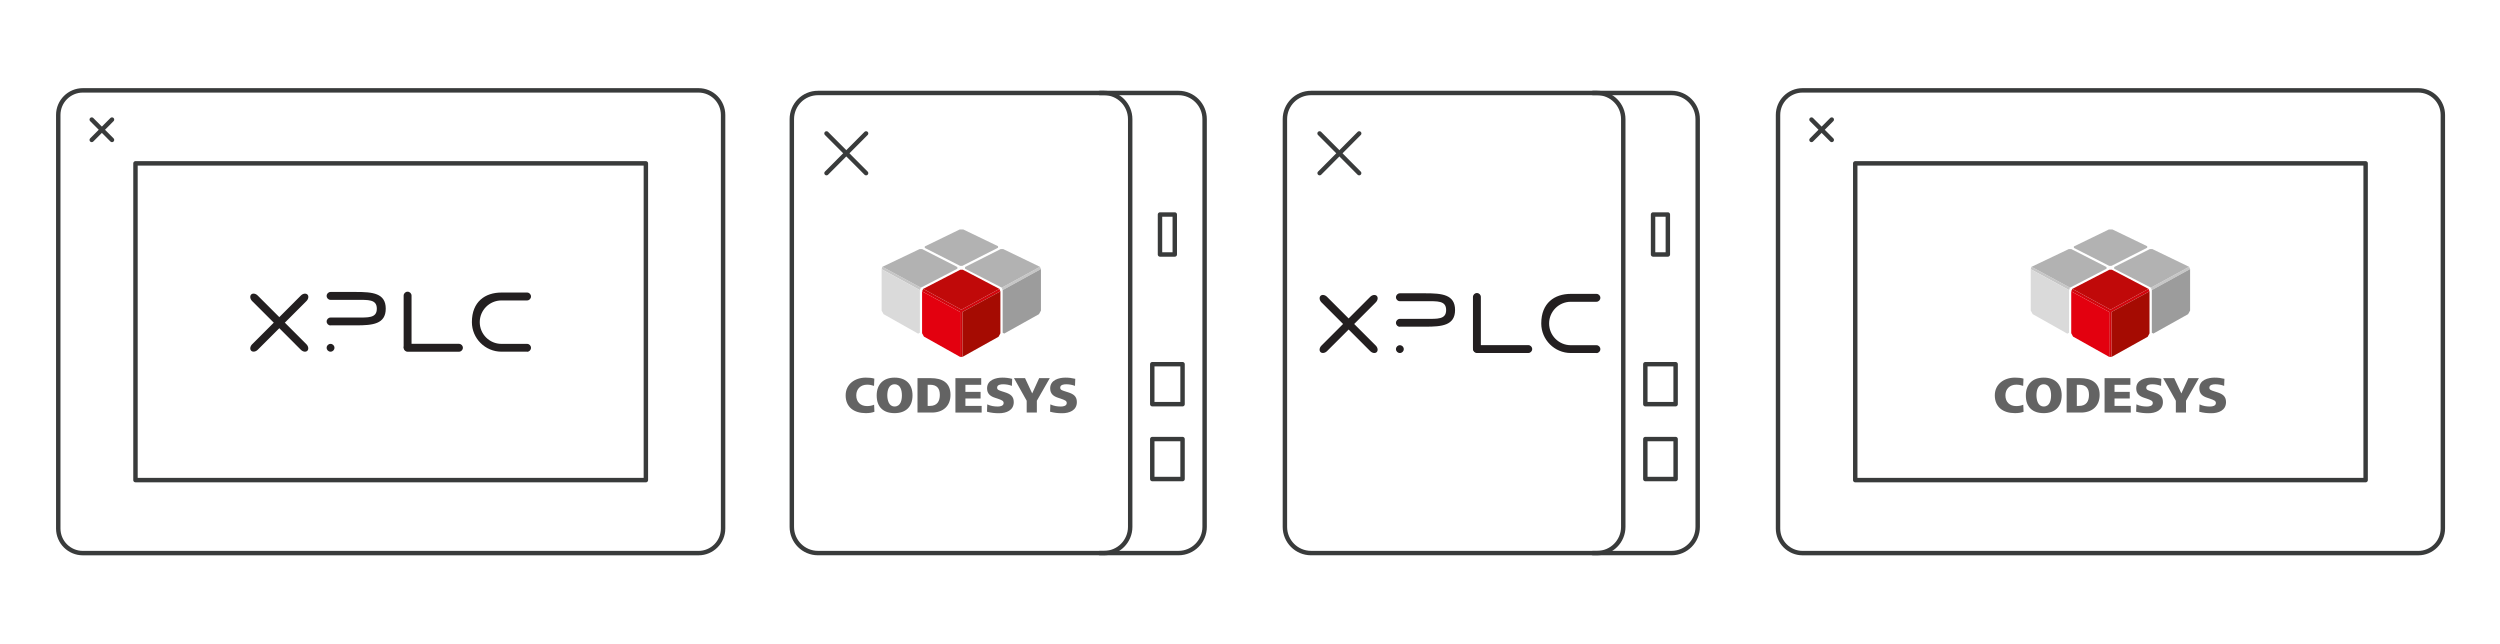 <?xml version="1.0" encoding="UTF-8"?>
<svg id="Layer_1" data-name="Layer 1" xmlns="http://www.w3.org/2000/svg" viewBox="0 0 563 145">
  <defs>
    <style>
      .cls-1 {
        fill: #d1050c;
      }

      .cls-2 {
        fill: none;
        stroke: #393b3b;
        stroke-linecap: round;
        stroke-linejoin: round;
      }

      .cls-3 {
        fill: #e3000f;
      }

      .cls-4 {
        fill: #9c9c9c;
      }

      .cls-5 {
        fill: #a50b02;
      }

      .cls-6 {
        fill: #b2b2b2;
      }

      .cls-7 {
        fill: #231f20;
      }

      .cls-8 {
        fill: #636363;
      }

      .cls-9 {
        fill: #c00909;
      }

      .cls-10 {
        fill: #c6c6c6;
      }

      .cls-11 {
        fill: #dadada;
      }
    </style>
  </defs>
  <g>
    <path class="cls-2" d="M248.64,20.94c3.25,0,5.88,2.64,5.88,5.9v91.81c0,3.26-2.63,5.9-5.88,5.9h-64.44c-3.24,0-5.88-2.64-5.88-5.9V26.84c0-3.26,2.63-5.9,5.88-5.9h64.44Z"/>
    <path class="cls-2" d="M247.68,20.94h17.72c3.24,0,5.88,2.64,5.88,5.9v91.81c0,3.25-2.63,5.9-5.88,5.9h-17.72"/>
    <path class="cls-2" d="M195.04,38.99l-8.91-8.94"/>
    <path class="cls-2" d="M186.13,38.99l8.91-8.94"/>
    <path class="cls-2" d="M259.49,98.88h6.82v9h-6.82v-9Z"/>
    <path class="cls-2" d="M259.49,82.02h6.82v9h-6.82v-9Z"/>
    <path class="cls-2" d="M261.23,48.31h3.33v9h-3.33v-9Z"/>
  </g>
  <g>
    <path class="cls-2" d="M544.59,20.35c3.06,0,5.54,2.48,5.54,5.54v93.13c0,3.06-2.48,5.54-5.54,5.54h-138.64c-3.06,0-5.54-2.48-5.54-5.54V25.89c0-3.06,2.48-5.54,5.54-5.54h138.64Z"/>
    <path class="cls-2" d="M417.8,36.79h114.94v71.33h-114.94V36.79Z"/>
    <path class="cls-2" d="M412.51,31.51l-4.56-4.58"/>
    <path class="cls-2" d="M407.95,31.51l4.56-4.58"/>
  </g>
  <g>
    <g>
      <path class="cls-2" d="M359.68,20.94c3.25,0,5.88,2.64,5.88,5.9v91.81c0,3.26-2.63,5.9-5.88,5.9h-64.44c-3.24,0-5.88-2.64-5.88-5.9V26.84c0-3.26,2.63-5.9,5.88-5.9h64.44Z"/>
      <path class="cls-2" d="M358.72,20.94h17.72c3.24,0,5.88,2.64,5.88,5.9v91.81c0,3.25-2.63,5.9-5.88,5.9h-17.72"/>
      <path class="cls-2" d="M306.08,38.99l-8.91-8.94"/>
      <path class="cls-2" d="M297.18,38.99l8.91-8.94"/>
      <path class="cls-2" d="M370.53,98.88h6.82v9h-6.82v-9Z"/>
      <path class="cls-2" d="M370.53,82.02h6.82v9h-6.82v-9Z"/>
      <path class="cls-2" d="M372.27,48.31h3.33v9h-3.33v-9Z"/>
    </g>
    <g>
      <g>
        <path class="cls-7" d="M332.6,79.32c-.49,0-.89-.4-.89-.89v-11.55c0-.49.4-.89.89-.89s.89.4.89.89v11.55c0,.49-.4.89-.89.89"/>
        <path class="cls-7" d="M331.72,78.61c0-.49.4-.89.89-.89h11.55c.49,0,.89.4.89.89s-.4.89-.89.89h-11.55c-.49,0-.89-.4-.89-.89"/>
      </g>
      <path class="cls-7" d="M359.52,79.5h-5.77c-3.67,0-6.66-2.99-6.66-6.66,0-4.61,2.99-6.66,6.66-6.66h5.77c.49,0,.88.4.88.89s-.4.89-.88.89h-5.77c-2.7,0-4.89,2.19-4.89,4.89s2.19,4.89,4.89,4.89h5.77c.49,0,.88.4.88.89s-.4.89-.88.89"/>
      <g>
        <path class="cls-7" d="M310.04,79.29c-.35.35-1,.25-1.47-.22l-10.97-10.97c-.46-.46-.56-1.12-.22-1.47s1-.25,1.47.22l10.97,10.97c.46.46.56,1.12.22,1.47"/>
        <path class="cls-7" d="M297.38,79.29c-.35-.35-.25-1,.22-1.47l10.97-10.97c.46-.46,1.12-.56,1.47-.22s.25,1-.22,1.47l-10.97,10.97c-.46.46-1.12.56-1.47.22"/>
      </g>
      <g>
        <path class="cls-7" d="M314.37,78.62c0,.49.39.88.88.88s.88-.39.88-.88-.39-.88-.88-.88-.88.39-.88.88"/>
        <path class="cls-7" d="M315.25,73.59c-.49,0-.88-.4-.88-.89s.4-.89.88-.89h5.77c2.7,0,4.65.16,4.65-1.99s-1.95-1.99-4.65-1.99h-5.77c-.49,0-.88-.4-.88-.89s.4-.89.88-.89h5.77c3.67,0,6.66.26,6.66,3.76s-2.99,3.76-6.66,3.76h-5.77Z"/>
      </g>
    </g>
  </g>
  <g>
    <g>
      <path class="cls-2" d="M157.3,20.35c3.06,0,5.54,2.48,5.54,5.54v93.13c0,3.06-2.48,5.54-5.54,5.54H18.66c-3.06,0-5.54-2.48-5.54-5.54V25.89c0-3.06,2.48-5.54,5.54-5.54h138.64Z"/>
      <path class="cls-2" d="M30.51,36.79h114.94v71.33H30.51V36.79Z"/>
      <path class="cls-2" d="M25.22,31.51l-4.56-4.58"/>
      <path class="cls-2" d="M20.66,31.51l4.56-4.58"/>
    </g>
    <g>
      <g>
        <path class="cls-7" d="M91.79,79.02c-.49,0-.89-.4-.89-.89v-11.55c0-.49.4-.89.89-.89s.89.4.89.89v11.55c0,.49-.4.89-.89.89"/>
        <path class="cls-7" d="M90.91,78.32c0-.49.4-.89.89-.89h11.55c.49,0,.89.4.89.89s-.4.89-.89.89h-11.55c-.49,0-.89-.4-.89-.89"/>
      </g>
      <path class="cls-7" d="M118.7,79.2h-5.77c-3.67,0-6.66-2.99-6.66-6.66,0-4.61,2.99-6.66,6.66-6.66h5.77c.49,0,.88.4.88.89s-.4.89-.88.89h-5.77c-2.7,0-4.89,2.19-4.89,4.89s2.19,4.89,4.89,4.89h5.77c.49,0,.88.4.88.89s-.4.89-.88.89"/>
      <g>
        <path class="cls-7" d="M69.22,78.99c-.35.35-1,.25-1.47-.22l-10.97-10.97c-.46-.46-.56-1.12-.22-1.47s1-.25,1.47.22l10.97,10.97c.46.46.56,1.12.22,1.47"/>
        <path class="cls-7" d="M56.57,78.99c-.35-.35-.25-1,.22-1.47l10.97-10.97c.46-.46,1.12-.56,1.47-.22s.25,1-.22,1.47l-10.97,10.97c-.46.46-1.12.56-1.47.22"/>
      </g>
      <g>
        <path class="cls-7" d="M73.56,78.32c0,.49.39.88.88.88s.88-.39.88-.88-.39-.88-.88-.88-.88.39-.88.88"/>
        <path class="cls-7" d="M74.44,73.29c-.49,0-.88-.4-.88-.89s.4-.89.88-.89h5.77c2.7,0,4.65.16,4.65-1.99s-1.95-1.99-4.65-1.99h-5.77c-.49,0-.88-.4-.88-.89s.4-.89.88-.89h5.77c3.67,0,6.66.26,6.66,3.76s-2.99,3.76-6.66,3.76h-5.77Z"/>
      </g>
    </g>
  </g>
  <g>
    <path class="cls-8" d="M196.92,92.73c-.56.22-1.2.31-1.94.31-2.65,0-4.54-1.34-4.54-4,0-2.51,2.05-4,4.54-4,.7,0,1.36.06,1.92.23l-.07,1.63c-.48-.17-.99-.27-1.55-.27-1.45,0-2.45.94-2.45,2.41s.92,2.41,2.45,2.41c.56,0,1.06-.09,1.57-.31l.07,1.59Z"/>
    <path class="cls-8" d="M201.46,91.54c1.36,0,1.65-1.42,1.65-2.5s-.29-2.5-1.65-2.5-1.64,1.45-1.64,2.5c0,.52.09,1.14.33,1.64.24.5.66.86,1.31.86M197.43,89.04c0-2.51,1.53-4,4.03-4s4.04,1.43,4.04,4-1.53,4-4.04,4c-1.28,0-2.27-.34-2.97-1.02-.71-.69-1.06-1.69-1.06-2.97"/>
    <path class="cls-8" d="M208.91,91.41h.51c1.64,0,2.23-1.07,2.23-2.49s-.64-2.27-2.18-2.27h-.56v4.75ZM206.62,92.91v-7.75h3.01c2.48,0,4.42.94,4.42,3.76,0,2.55-1.71,3.99-4.21,3.99h-3.22Z"/>
    <polygon class="cls-8" points="215.16 92.91 215.16 85.16 220.97 85.16 220.97 86.66 217.41 86.66 217.41 88.25 220.83 88.25 220.83 89.74 217.41 89.74 217.41 91.41 221.07 91.41 221.07 92.91 215.16 92.91"/>
    <path class="cls-8" d="M222.34,91.07c.78.36,1.53.48,2.37.48.56,0,1.31-.15,1.31-.79,0-.5-.43-.67-1.42-1.01l-.52-.17c-1.05-.34-1.79-.9-1.79-2.13,0-1.89,1.98-2.41,3.43-2.41.75,0,1.48.09,2.22.27l-.06,1.59c-.64-.24-1.29-.36-1.98-.36-.51,0-1.35.09-1.35.76,0,.5.42.6,1.1.83l.66.21c1.15.37,1.99.85,1.99,2.21,0,1.88-1.7,2.51-3.31,2.51-.93,0-1.82-.09-2.72-.34l.06-1.64Z"/>
    <polygon class="cls-8" points="231.21 92.91 231.21 90.25 228.35 85.16 230.84 85.16 232.45 88.6 234.02 85.16 236.41 85.16 233.5 90.25 233.5 92.91 231.21 92.91"/>
    <path class="cls-8" d="M236.55,91.07c.78.36,1.53.48,2.37.48.56,0,1.31-.15,1.31-.79,0-.5-.43-.67-1.42-1.01l-.52-.17c-1.05-.34-1.79-.9-1.79-2.13,0-1.89,1.98-2.41,3.43-2.41.76,0,1.48.09,2.22.27l-.06,1.59c-.64-.24-1.29-.36-1.98-.36-.51,0-1.35.09-1.35.76,0,.5.42.6,1.1.83l.66.21c1.15.37,1.99.85,1.99,2.21,0,1.88-1.7,2.51-3.31,2.51-.93,0-1.82-.09-2.72-.34l.06-1.64Z"/>
    <polygon class="cls-1" points="207.65 65.61 207.89 65.06 216.5 69.74 225.07 65.06 225.29 65.61 216.75 70.24 216.75 80.37 216.21 80.37 216.21 70.25 207.65 65.61"/>
    <polygon class="cls-10" points="198.54 60.63 198.71 60.09 207.38 64.78 207.16 65.33 198.54 60.63"/>
    <polygon class="cls-10" points="225.6 64.78 225.8 65.33 234.42 60.59 234.2 60.09 225.6 64.78"/>
    <polygon class="cls-3" points="207.65 65.61 207.65 75.04 208.07 75.8 216.21 80.37 216.21 70.25 207.65 65.61"/>
    <polygon class="cls-6" points="225.92 56.09 225.35 56.09 217.33 60.13 217.33 60.52 225.6 64.78 234.2 60.09 225.92 56.09"/>
    <polygon class="cls-5" points="225.29 75.07 225.29 65.61 216.75 70.24 216.75 80.37 224.87 75.84 225.29 75.07"/>
    <polygon class="cls-11" points="198.54 60.63 198.54 69.94 198.98 70.75 206.77 75.14 207.16 74.93 207.16 65.33 198.54 60.63"/>
    <polygon class="cls-4" points="225.8 65.33 225.8 74.93 226.15 75.12 233.98 70.75 234.42 69.94 234.42 60.59 225.8 65.33"/>
    <polygon class="cls-9" points="216.84 60.75 216.24 60.75 207.89 65.06 216.5 69.74 225.07 65.06 216.84 60.75"/>
    <polygon class="cls-6" points="216.92 51.67 216.14 51.67 208.26 55.5 208.26 55.83 216.23 59.88 216.7 59.88 224.76 55.79 224.76 55.45 216.92 51.67"/>
    <polygon class="cls-6" points="207.67 56.09 207.1 56.09 198.71 60.09 207.38 64.78 215.6 60.51 215.6 60.14 207.67 56.09"/>
  </g>
  <g>
    <path class="cls-8" d="M455.71,92.73c-.56.22-1.2.31-1.94.31-2.65,0-4.54-1.34-4.54-4,0-2.51,2.05-4,4.54-4,.7,0,1.36.06,1.92.23l-.07,1.63c-.48-.17-.99-.27-1.55-.27-1.45,0-2.45.94-2.45,2.41s.92,2.41,2.45,2.41c.56,0,1.06-.09,1.57-.31l.07,1.59Z"/>
    <path class="cls-8" d="M460.25,91.54c1.36,0,1.65-1.42,1.65-2.5s-.29-2.5-1.65-2.5-1.64,1.45-1.64,2.5c0,.52.09,1.14.33,1.64.24.5.66.86,1.31.86M456.22,89.04c0-2.51,1.53-4,4.03-4s4.04,1.43,4.04,4-1.53,4-4.04,4c-1.28,0-2.27-.34-2.97-1.02-.71-.69-1.06-1.69-1.06-2.97"/>
    <path class="cls-8" d="M467.7,91.41h.51c1.64,0,2.23-1.07,2.23-2.49s-.64-2.27-2.18-2.27h-.56v4.75ZM465.41,92.91v-7.75h3.01c2.48,0,4.42.94,4.42,3.76,0,2.55-1.71,3.99-4.21,3.99h-3.22Z"/>
    <polygon class="cls-8" points="473.95 92.91 473.95 85.16 479.76 85.16 479.76 86.66 476.19 86.66 476.19 88.25 479.62 88.25 479.62 89.74 476.19 89.74 476.19 91.41 479.85 91.41 479.85 92.91 473.95 92.91"/>
    <path class="cls-8" d="M481.13,91.07c.78.36,1.53.48,2.37.48.56,0,1.31-.15,1.31-.79,0-.5-.43-.67-1.42-1.01l-.52-.17c-1.05-.34-1.79-.9-1.79-2.13,0-1.89,1.98-2.41,3.43-2.41.75,0,1.48.09,2.22.27l-.06,1.59c-.64-.24-1.29-.36-1.98-.36-.51,0-1.35.09-1.35.76,0,.5.42.6,1.1.83l.66.21c1.15.37,1.99.85,1.99,2.21,0,1.88-1.7,2.51-3.31,2.51-.93,0-1.82-.09-2.72-.34l.06-1.64Z"/>
    <polygon class="cls-8" points="490 92.91 490 90.25 487.14 85.16 489.63 85.16 491.24 88.6 492.81 85.16 495.19 85.16 492.29 90.25 492.29 92.91 490 92.91"/>
    <path class="cls-8" d="M495.34,91.07c.78.36,1.53.48,2.37.48.56,0,1.31-.15,1.31-.79,0-.5-.43-.67-1.42-1.01l-.52-.17c-1.05-.34-1.79-.9-1.79-2.13,0-1.89,1.98-2.41,3.43-2.41.76,0,1.48.09,2.22.27l-.06,1.59c-.64-.24-1.29-.36-1.98-.36-.51,0-1.35.09-1.35.76,0,.5.42.6,1.1.83l.66.21c1.15.37,1.99.85,1.99,2.21,0,1.88-1.7,2.51-3.31,2.51-.93,0-1.82-.09-2.72-.34l.06-1.64Z"/>
    <polygon class="cls-1" points="466.44 65.61 466.68 65.06 475.29 69.74 483.85 65.06 484.07 65.61 475.54 70.24 475.54 80.37 474.99 80.37 474.99 70.25 466.44 65.61"/>
    <polygon class="cls-10" points="457.32 60.63 457.49 60.09 466.17 64.78 465.95 65.33 457.32 60.63"/>
    <polygon class="cls-10" points="484.38 64.78 484.59 65.33 493.21 60.59 492.99 60.09 484.38 64.78"/>
    <polygon class="cls-3" points="466.44 65.61 466.44 75.04 466.85 75.8 474.99 80.37 474.99 70.25 466.44 65.61"/>
    <polygon class="cls-6" points="484.71 56.09 484.14 56.09 476.12 60.13 476.12 60.52 484.38 64.78 492.99 60.09 484.71 56.09"/>
    <polygon class="cls-5" points="484.07 75.07 484.07 65.61 475.54 70.24 475.54 80.37 483.66 75.84 484.07 75.07"/>
    <polygon class="cls-11" points="457.32 60.63 457.32 69.94 457.77 70.75 465.56 75.14 465.95 74.93 465.95 65.33 457.32 60.63"/>
    <polygon class="cls-4" points="484.59 65.33 484.59 74.93 484.94 75.12 492.76 70.75 493.21 69.94 493.21 60.59 484.59 65.33"/>
    <polygon class="cls-9" points="475.62 60.75 475.02 60.75 466.68 65.06 475.29 69.74 483.85 65.06 475.62 60.75"/>
    <polygon class="cls-6" points="475.71 51.67 474.93 51.67 467.04 55.5 467.04 55.83 475.01 59.88 475.49 59.88 483.55 55.79 483.55 55.45 475.71 51.67"/>
    <polygon class="cls-6" points="466.46 56.09 465.89 56.09 457.49 60.09 466.17 64.78 474.39 60.51 474.39 60.14 466.46 56.09"/>
  </g>
</svg>